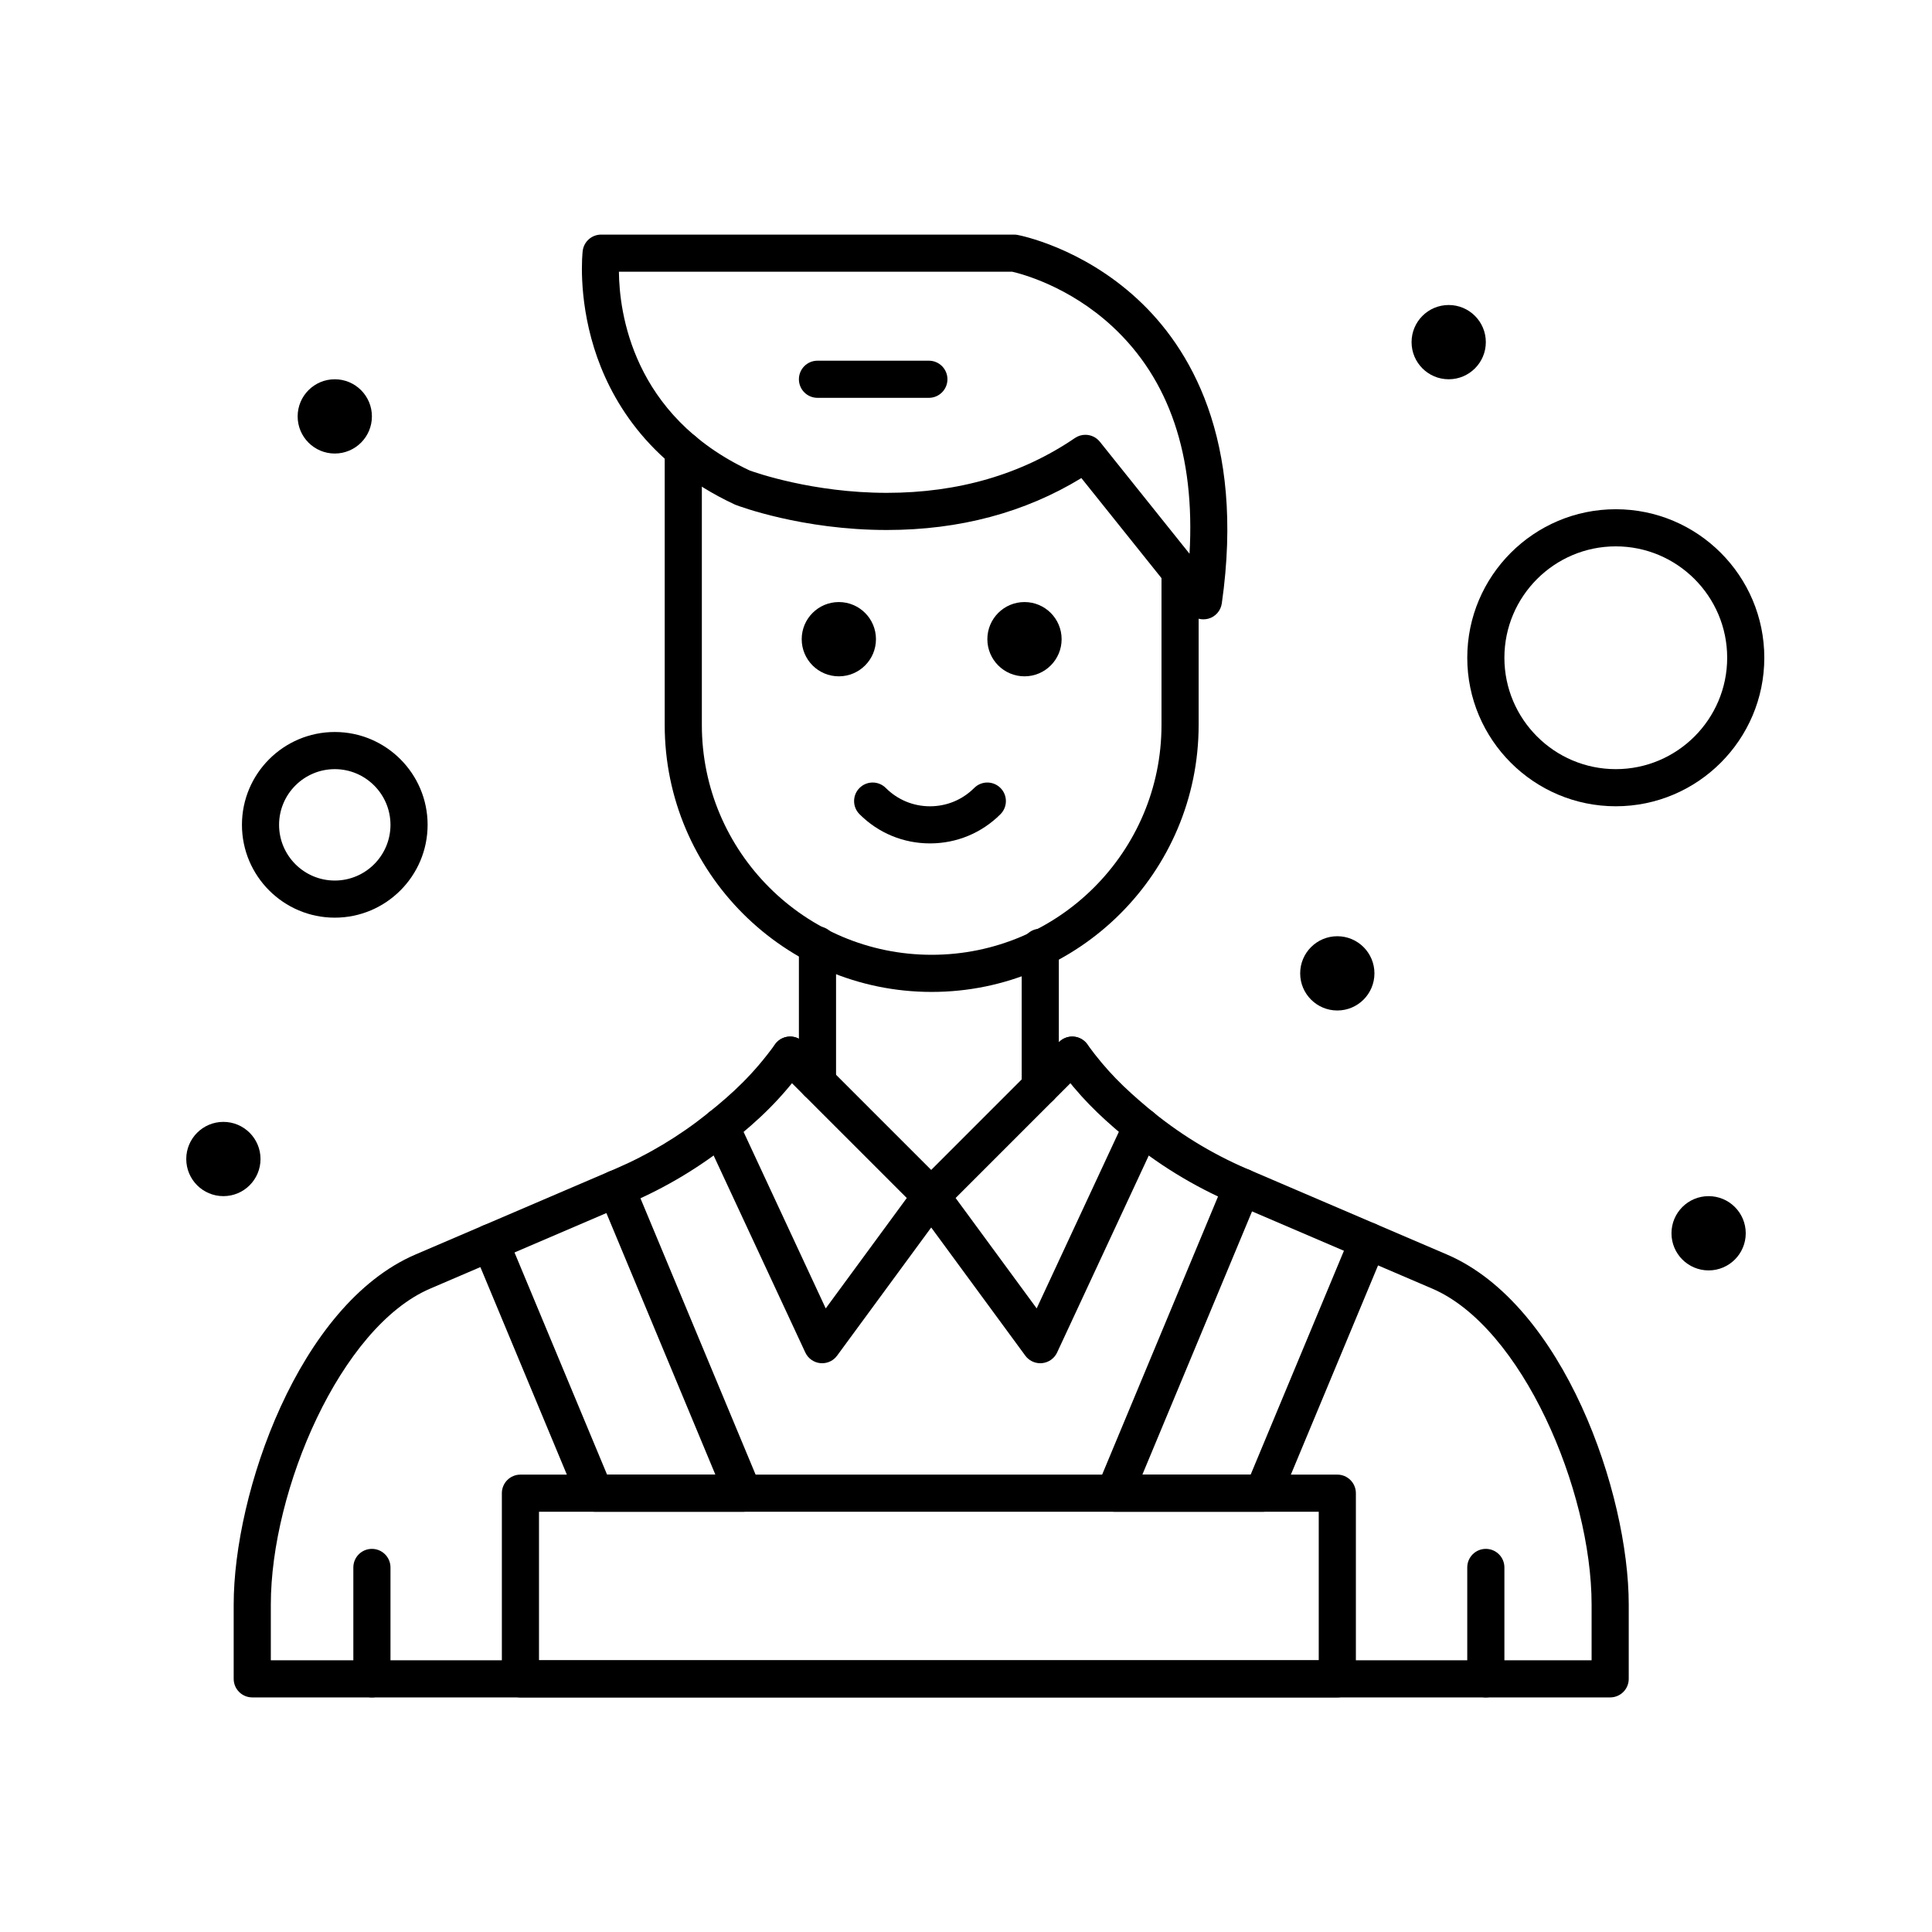 <?xml version="1.0" encoding="UTF-8"?>
<!-- Uploaded to: SVG Repo, www.svgrepo.com, Generator: SVG Repo Mixer Tools -->
<svg fill="#000000" width="800px" height="800px" version="1.1" viewBox="144 144 512 512" xmlns="http://www.w3.org/2000/svg">
 <g>
  <path d="m425.34 313.39c0 5.438-4.402 9.844-9.84 9.844-5.434 0-9.84-4.406-9.84-9.844 0-5.434 4.406-9.84 9.84-9.84 5.438 0 9.84 4.406 9.84 9.84"/>
  <path d="m376.14 313.39c0 5.438-4.406 9.844-9.84 9.844s-9.84-4.406-9.84-9.844c0-5.434 4.406-9.84 9.84-9.84s9.84 4.406 9.84 9.84"/>
  <path d="m390.46 367.51c-7.055 0-13.688-2.746-18.676-7.734-1.922-1.922-1.922-5.039 0-6.957 1.922-1.922 5.039-1.918 6.957 0 3.129 3.129 7.289 4.856 11.715 4.856s8.586-1.723 11.719-4.856c1.918-1.922 5.039-1.922 6.957 0 1.922 1.922 1.922 5.039 0 6.957-4.984 4.988-11.617 7.734-18.672 7.734z"/>
  <path d="m242.56 254.35c0 5.434-4.406 9.84-9.84 9.84s-9.84-4.406-9.84-9.84 4.406-9.84 9.84-9.84 9.84 4.406 9.84 9.84"/>
  <path d="m213.04 451.15c0 5.434-4.406 9.84-9.84 9.84-5.438 0-9.84-4.406-9.84-9.84 0-5.434 4.402-9.84 9.84-9.84 5.434 0 9.84 4.406 9.84 9.84"/>
  <path d="m537.76 234.67c0 5.434-4.406 9.84-9.84 9.84-5.434 0-9.84-4.406-9.84-9.84 0-5.434 4.406-9.84 9.84-9.84 5.434 0 9.84 4.406 9.84 9.84"/>
  <path d="m508.24 401.95c0 5.434-4.406 9.84-9.84 9.84-5.434 0-9.84-4.406-9.84-9.84 0-5.434 4.406-9.84 9.84-9.84 5.434 0 9.84 4.406 9.84 9.84"/>
  <path d="m606.64 470.83c0 5.434-4.406 9.84-9.84 9.84-5.438 0-9.84-4.406-9.84-9.84s4.402-9.84 9.84-9.84c5.434 0 9.84 4.406 9.84 9.84"/>
  <path d="m419.68 437.01c-2.719 0-4.922-2.203-4.922-4.922v-37.047c0-2.719 2.203-4.922 4.922-4.922s4.922 2.203 4.922 4.922v37.047c-0.004 2.719-2.207 4.922-4.922 4.922z"/>
  <path d="m360.64 435.77c-2.719 0-4.922-2.203-4.922-4.922v-36.441c0-2.719 2.203-4.922 4.922-4.922s4.922 2.203 4.922 4.922v36.441c0 2.719-2.203 4.922-4.922 4.922z"/>
  <path d="m419.68 505.27c-1.555 0-3.031-0.738-3.965-2.008l-28.898-39.359c-1.438-1.957-1.23-4.672 0.488-6.391l37.371-37.371c1.918-1.922 5.039-1.922 6.957 0 1.922 1.922 1.922 5.035 0 6.957l-34.383 34.387 21.48 29.254 23.375-50.227c1.148-2.465 4.074-3.527 6.535-2.387 2.465 1.145 3.531 4.074 2.387 6.535l-26.883 57.766c-0.734 1.578-2.246 2.648-3.977 2.82-0.164 0.016-0.324 0.023-0.488 0.023z"/>
  <path d="m361.88 505.27c-0.164 0-0.324-0.008-0.488-0.023-1.73-0.172-3.242-1.242-3.977-2.82l-26.883-57.766c-1.145-2.465-0.078-5.391 2.383-6.535 2.465-1.145 5.391-0.078 6.535 2.387l23.375 50.23 21.48-29.254-34.387-34.387c-1.922-1.922-1.922-5.035 0-6.957s5.035-1.922 6.957 0l37.371 37.371c1.719 1.719 1.926 4.434 0.488 6.391l-28.898 39.359c-0.922 1.266-2.398 2.004-3.957 2.004z"/>
  <path d="m232.72 387.19c-13.566 0-24.602-11.035-24.602-24.602 0-13.566 11.035-24.602 24.602-24.602s24.602 11.035 24.602 24.602c-0.004 13.566-11.039 24.602-24.602 24.602zm0-39.359c-8.141 0-14.762 6.621-14.762 14.762s6.621 14.762 14.762 14.762 14.762-6.621 14.762-14.762c-0.004-8.141-6.625-14.762-14.762-14.762z"/>
  <path d="m572.2 357.67c-21.703 0-39.359-17.656-39.359-39.359s17.656-39.359 39.359-39.359 39.359 17.656 39.359 39.359-17.656 39.359-39.359 39.359zm0-68.879c-16.277 0-29.52 13.242-29.52 29.52s13.242 29.52 29.52 29.52c16.277 0 29.52-13.242 29.52-29.52s-13.242-29.52-29.52-29.52z"/>
  <path d="m390.9 406.87c-39.012 0-70.746-31.738-70.746-70.746v-72.797c0-2.719 2.203-4.922 4.922-4.922s4.922 2.203 4.922 4.922v72.797c0 33.586 27.324 60.906 60.906 60.906 33.586 0 60.906-27.324 60.906-60.906v-40.637c0-2.719 2.203-4.922 4.922-4.922s4.922 2.203 4.922 4.922v40.637c-0.008 39.012-31.742 70.746-70.754 70.746z"/>
  <path d="m462.91 308.13c-1.473 0-2.891-0.66-3.84-1.844l-28.496-35.59c-14.953 9.133-32.277 13.758-51.566 13.758-22.48 0-39.324-6.379-40.031-6.648-0.105-0.043-0.211-0.086-0.312-0.133-23.516-10.961-33.227-28.602-37.227-41.465-4.324-13.898-3.074-25.211-3.019-25.684 0.289-2.481 2.391-4.352 4.887-4.352h109.43c0.305 0 0.605 0.027 0.902 0.082 0.688 0.129 16.996 3.293 31.852 17.055 13.625 12.617 28.551 36.84 22.301 80.602-0.277 1.941-1.684 3.535-3.574 4.051-0.438 0.109-0.871 0.168-1.301 0.168zm-31.277-48.902c1.449 0 2.875 0.637 3.844 1.844l23.758 29.676c1.512-26.016-5.344-46.242-20.441-60.227-11.598-10.742-24.215-13.984-26.578-14.516l-104.2 0.004c0.098 10.664 3.531 38.07 34.625 52.66 1.598 0.582 16.824 5.941 36.363 5.941 18.949 0 35.723-4.887 49.859-14.527 0.844-0.574 1.809-0.855 2.766-0.855z"/>
  <path d="m498.4 593.83h-216.48c-2.719 0-4.922-2.203-4.922-4.922v-49.199c0-2.719 2.203-4.922 4.922-4.922h216.48c2.719 0 4.922 2.203 4.922 4.922v49.199c0 2.723-2.203 4.922-4.922 4.922zm-211.56-9.84h206.64v-39.359h-206.64z"/>
  <path d="m478.72 544.63h-39.359c-1.645 0-3.18-0.824-4.094-2.191s-1.082-3.102-0.449-4.621l33.816-81.16c1.047-2.508 3.926-3.691 6.434-2.648 2.508 1.047 3.695 3.926 2.648 6.434l-30.977 74.348h28.699l26.59-63.82c1.047-2.512 3.926-3.691 6.434-2.648 2.508 1.047 3.695 3.926 2.648 6.434l-27.855 66.848c-0.758 1.836-2.547 3.027-4.535 3.027z"/>
  <path d="m340.96 544.63h-39.359c-1.988 0-3.777-1.195-4.543-3.027l-27.664-66.398c-1.047-2.508 0.141-5.391 2.648-6.434 2.508-1.043 5.391 0.141 6.434 2.648l26.402 63.367 28.703 0.004-30.789-73.898c-1.047-2.508 0.141-5.391 2.648-6.434s5.391 0.141 6.434 2.648l33.629 80.707c0.633 1.52 0.465 3.254-0.449 4.621-0.91 1.371-2.445 2.195-4.094 2.195z"/>
  <path d="m570.71 593.83h-359.86c-2.719 0-4.922-2.203-4.922-4.922v-19.68c0-29.477 17.164-79.48 48.203-92.785l52.867-22.656c8.785-3.766 17.02-8.703 24.477-14.676 6.777-5.43 12.145-10.398 17.953-18.391 1.598-2.199 4.676-2.684 6.871-1.086 2.199 1.598 2.684 4.676 1.086 6.871-6.457 8.879-12.348 14.344-19.762 20.281-8.148 6.527-17.152 11.926-26.754 16.039l-52.859 22.668c-23.789 10.195-42.242 53.387-42.242 83.738v14.762h350.02v-14.762c0-30.352-18.453-73.543-42.242-83.738l-52.867-22.656c-10.441-4.477-20.152-10.449-28.848-17.758-6.785-5.699-11.848-10.562-17.664-18.562-1.598-2.199-1.113-5.273 1.086-6.871 2.199-1.598 5.273-1.113 6.871 1.086 5.227 7.184 9.836 11.605 16.039 16.816 7.957 6.688 16.836 12.152 26.395 16.246l52.867 22.652c31.039 13.305 48.203 63.305 48.203 92.785v19.68c0.004 2.719-2.199 4.918-4.918 4.918z"/>
  <path d="m390.16 249.43h-29.52c-2.719 0-4.922-2.203-4.922-4.922s2.203-4.922 4.922-4.922h29.52c2.719 0 4.922 2.203 4.922 4.922-0.004 2.719-2.207 4.922-4.922 4.922z"/>
  <path d="m537.76 593.83c-2.719 0-4.922-2.203-4.922-4.922v-29.52c0-2.719 2.203-4.922 4.922-4.922s4.922 2.203 4.922 4.922v29.52c0 2.723-2.203 4.922-4.922 4.922z"/>
  <path d="m242.56 593.83c-2.719 0-4.922-2.203-4.922-4.922v-29.52c0-2.719 2.203-4.922 4.922-4.922s4.922 2.203 4.922 4.922v29.52c-0.004 2.723-2.207 4.922-4.922 4.922z"/>
 </g>
</svg>